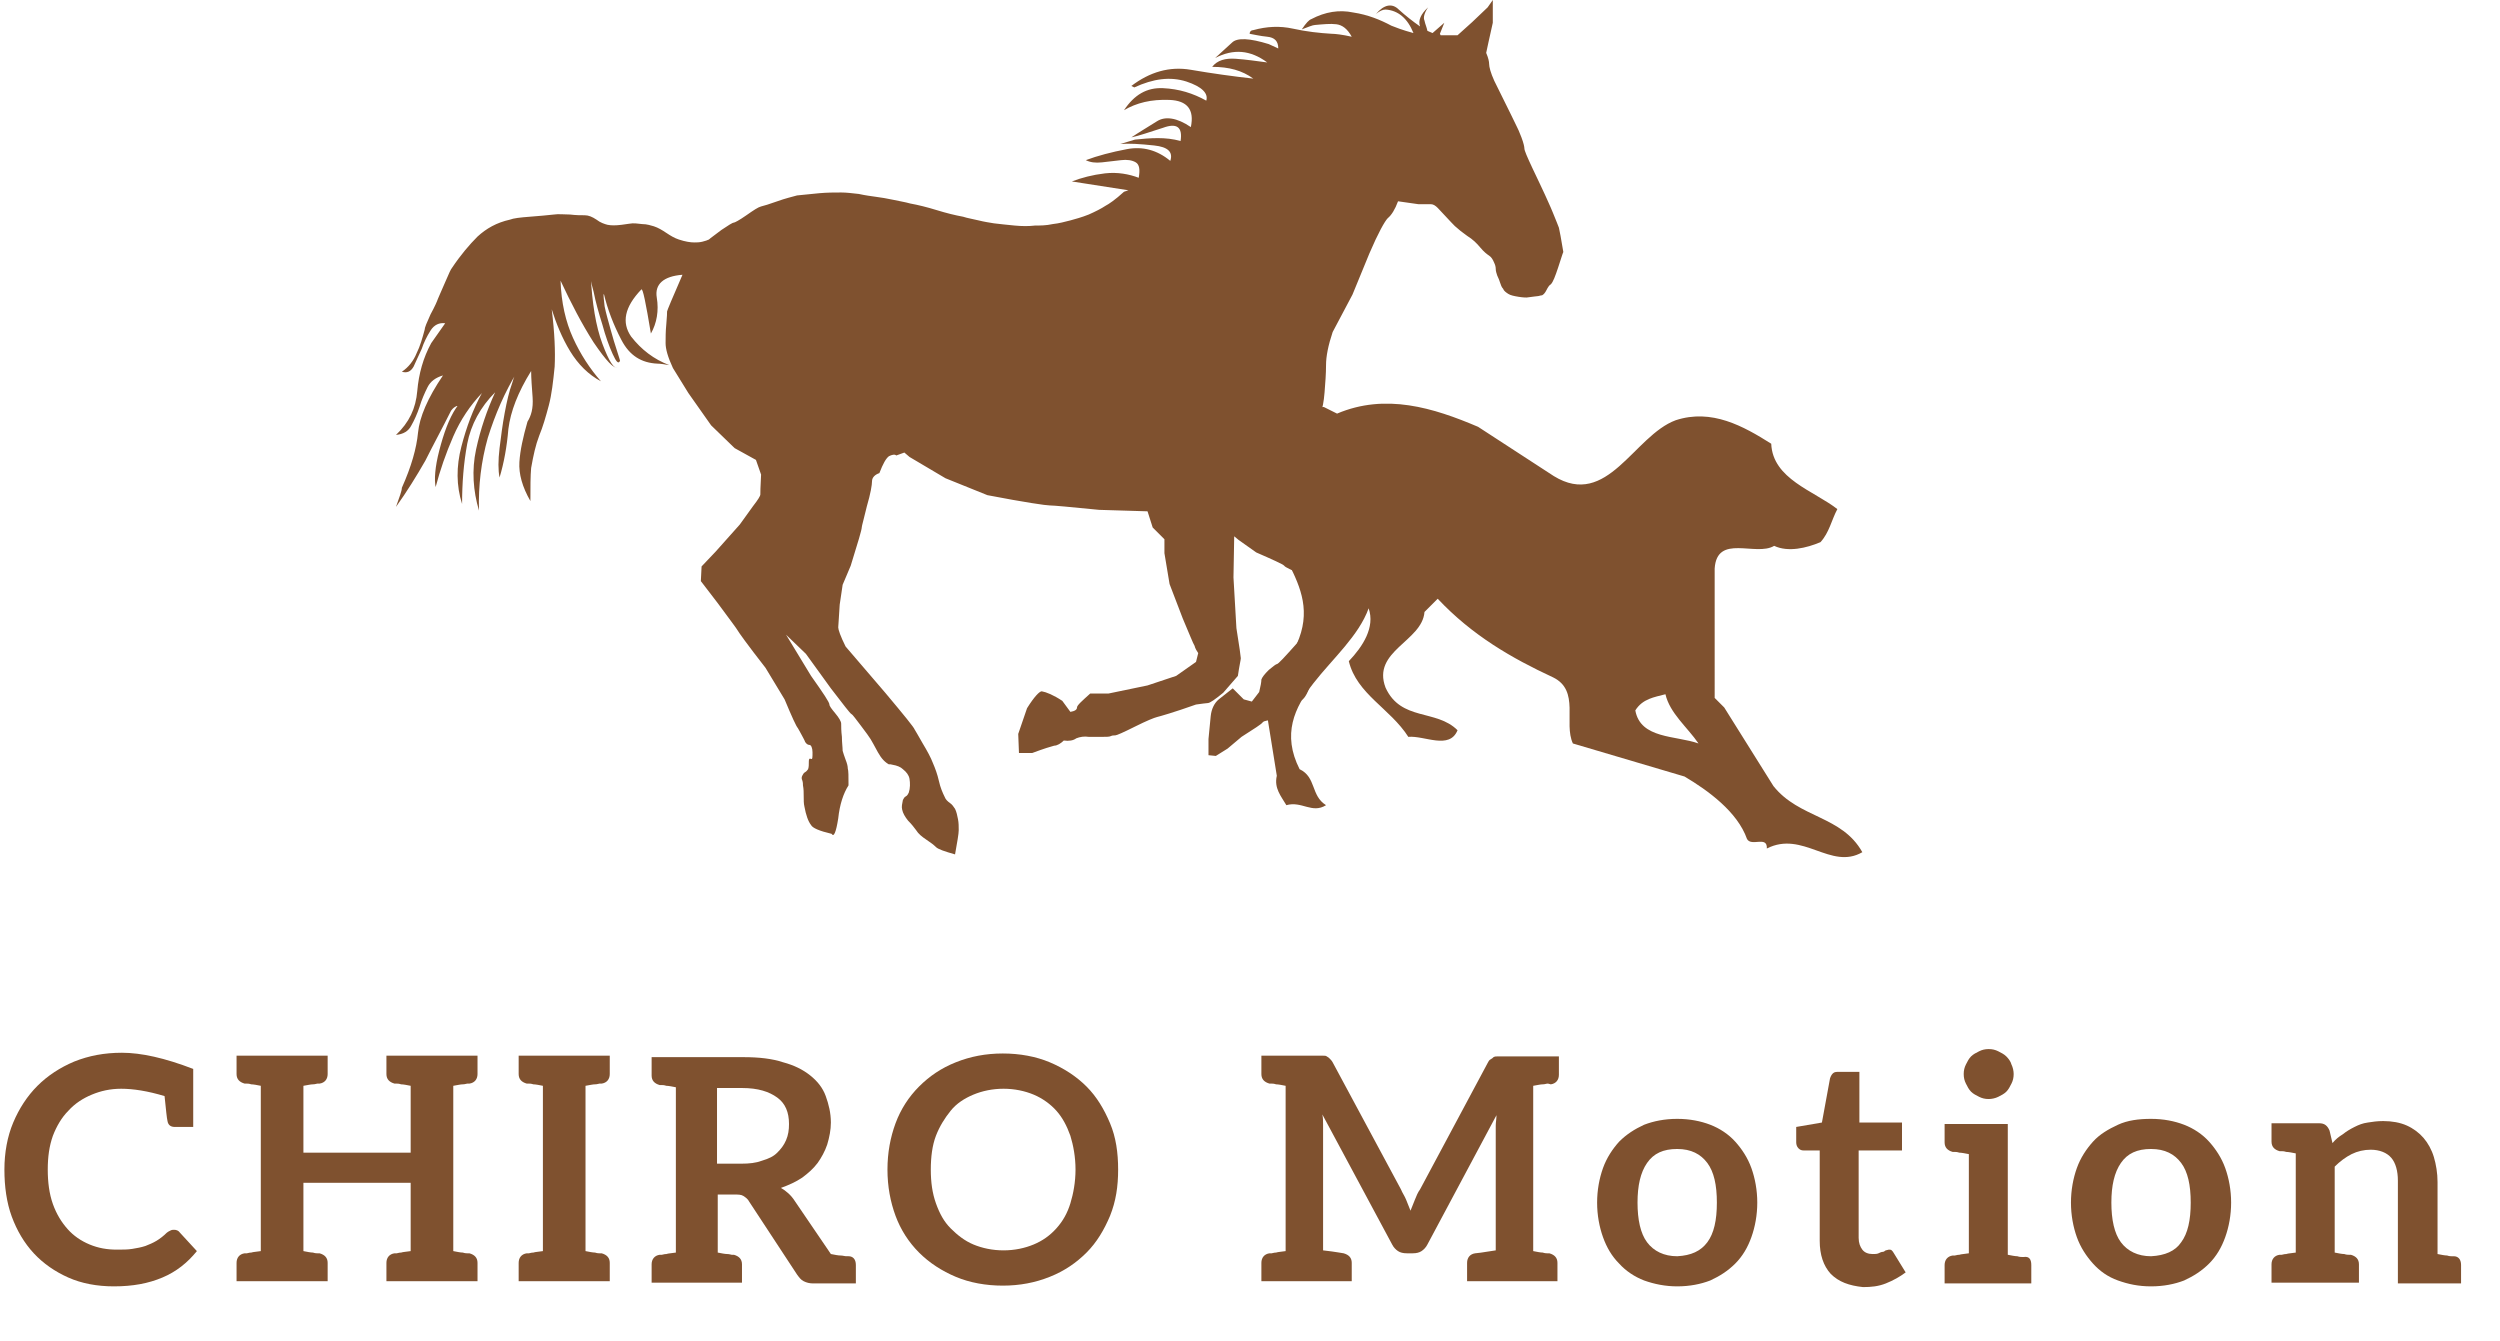 <?xml version="1.0" encoding="utf-8"?>
<!-- Generator: Adobe Illustrator 24.0.0, SVG Export Plug-In . SVG Version: 6.00 Build 0)  -->
<svg version="1.1" id="Ebene_1" xmlns="http://www.w3.org/2000/svg" xmlns:xlink="http://www.w3.org/1999/xlink" x="0px" y="0px"
	 viewBox="0 0 340.3 182.5" style="enable-background:new 0 0 340.3 182.5;" xml:space="preserve">
<style type="text/css">
	.st0{fill:#7F512F;}
	.st1{enable-background:new    ;}
</style>
<g id="Ebene_2_1_">
</g>
<g>
	<path class="st0" d="M150.4,23.6c1.7-0.2,3.3,0.1,4.6,0.6c0.2-1.1,0.1-1.8-0.4-2.1c-0.5-0.3-1.2-0.4-2-0.3s-1.7,0.2-2.6,0.3
		c-0.9,0.1-1.6,0-2.2-0.3c1.6-0.6,3.5-1.1,5.6-1.5s4.1,0.1,5.9,1.6c0.4-1.2-0.3-1.9-2.2-2.1s-3.4-0.3-4.6-0.2l2-0.6
		c1-0.1,2-0.2,3.1-0.2c1,0,2.1,0.1,3.1,0.4c0.3-1.9-0.5-2.5-2.4-1.8c-1.9,0.6-3.3,1.1-4.3,1.3c1.2-0.8,2.4-1.5,3.5-2.2
		c1.1-0.7,2.7-0.5,4.6,0.8c0.5-2.4-0.5-3.6-2.9-3.7c-2.5-0.1-4.5,0.4-6.2,1.4c1.4-2.1,3.1-3.1,5.3-3c2.2,0.1,4.1,0.7,5.9,1.7
		c0.3-1-0.6-1.9-2.7-2.6c-2.2-0.7-4.5-0.4-7.1,0.8l-0.4-0.2c2.5-1.9,5.2-2.7,8.1-2.2c2.9,0.5,5.8,0.9,8.5,1.2
		c-1.5-1.1-3.3-1.6-5.6-1.6c0.7-0.9,1.8-1.2,3.2-1.1s2.8,0.3,4.3,0.5c-2.3-1.7-4.6-1.9-7.1-0.6c0.8-0.7,1.5-1.4,2.3-2.1
		c0.7-0.7,2.4-0.6,5,0.2l1.3,0.6c0-1-0.5-1.5-1.5-1.6s-1.8-0.3-2.4-0.4c0-0.3,0.2-0.5,0.5-0.5c1.8-0.5,3.6-0.6,5.4-0.2
		c1.8,0.4,3.6,0.6,5.3,0.7c0.4,0,1.4,0.1,2.7,0.4c-0.6-1.1-1.3-1.6-2.1-1.7c-0.8-0.1-1.8,0-2.9,0.1c-0.3,0-1,0.3-1.8,0.6
		c0.6-0.9,1-1.3,1.3-1.4c1.9-1,3.8-1.3,5.7-0.9c2,0.3,3.7,1,5.2,1.8c0.5,0.2,1.5,0.6,3,1c-0.8-2-2.1-3.1-3.8-3.2
		c-0.4,0-0.8,0.2-1.3,0.6c1.1-1.3,2.2-1.5,3.1-0.6c1,0.9,1.9,1.6,2.9,2.3c-0.3-0.8,0.1-1.7,1.1-2.6c-0.5,0.7-0.7,1.4-0.5,1.8
		c0.1,0.5,0.3,0.9,0.4,1.4l0.7,0.3l1.6-1.4L196,4.6l0.1,0.2h2.3l2-1.8l2.1-2l0.7-1v3.1l-0.6,2.7l-0.3,1.4c0.3,0.7,0.4,1.2,0.4,1.5
		c0,0.4,0.2,1.2,0.7,2.3c2,4,3,6.1,3.1,6.3c0.1,0.2,0.3,0.6,0.6,1.4s0.4,1.3,0.4,1.5c0,0.3,0.4,1.2,1.1,2.7c0.7,1.5,1.3,2.7,1.7,3.6
		c0.3,0.7,0.7,1.5,1.1,2.5c0.4,1,0.7,1.7,0.8,2c0.1,0.4,0.3,1.5,0.6,3.3c-0.1,0.2-0.3,0.9-0.7,2.1c-0.4,1.2-0.7,2-1,2.3
		c-0.2,0.1-0.4,0.4-0.6,0.8c-0.2,0.4-0.4,0.6-0.6,0.7c-0.2,0-0.4,0.1-0.5,0.1c-0.2,0-0.7,0.1-1.6,0.2c-0.1,0-0.5,0-1.1-0.1
		s-1.1-0.2-1.4-0.4c-0.3-0.2-0.6-0.4-0.7-0.7c-0.2-0.2-0.3-0.5-0.4-0.8c-0.1-0.3-0.2-0.6-0.4-1c-0.1-0.3-0.2-0.6-0.2-0.9
		c0-0.3-0.1-0.6-0.2-0.8c-0.2-0.5-0.4-0.8-0.7-1s-0.7-0.5-1.2-1.1s-1-1.1-1.8-1.6c-0.7-0.5-1.2-0.9-1.4-1.1c-0.2-0.1-1-1-2.6-2.7
		c-0.3-0.3-0.6-0.5-0.9-0.5c-0.2,0-0.5,0-0.6,0c-0.2,0-0.6,0-1.1,0c-0.6-0.1-1.5-0.2-2.8-0.4c-0.4,1.1-0.9,1.9-1.4,2.3
		c-0.4,0.4-1.3,2-2.5,4.8l-2.3,5.6l-2.7,5.1c-0.6,1.8-0.9,3.3-0.9,4.5s-0.1,2.4-0.2,3.7c-0.1,1.3-0.3,2.2-0.5,2.8s-0.6,1.5-1.1,2.6
		s-0.8,1.8-0.9,2c-0.1,0.2-0.9,1.2-2.4,3l-0.9,0.6l1.8,3.4l2.9,4.2c2.2,2,3.3,3.2,3.4,3.5c0,0.3,0.7,1.1,1.9,2.4
		c0.4,1.2,0.6,2,0.5,2.2s0,0.7,0.1,1.4c0.1,0.7,0,1.3-0.2,1.7c-0.3,0.6-0.8,1.2-1.5,1.8c-0.2,0.2-1,1.3-2.4,3.2
		c-1.3,1.9-2,3-2.1,3.3s-0.3,1.1-0.7,2.2s-0.9,1.7-1.3,1.7c-0.4,0-1,0.6-1.7,1.8l-1.3,0.7c-1.1,0.1-1.8,0.2-2,0.4
		c-0.2,0.3-1.2,0.9-2.9,2l-1.9,1.6l-1.6,1l-1-0.1v-2.2c0.1-1.1,0.2-2.1,0.3-3.1s0.5-1.8,1.1-2.3l1.9-1.5l0.8,0.8l0.7,0.7l1.1,0.3
		l1-1.3c0.2-0.8,0.3-1.4,0.3-1.7c0.1-0.3,0.4-0.7,1-1.3c0.6-0.5,1-0.8,1.1-0.8c0.2,0,1.1-1,2.8-2.9l1.8-2.6c1-1.8,1.4-2.9,1.3-3.1
		c-0.1,0-0.3-0.7-0.7-1.9l-1.3-1.6c-1.8-0.6-2.8-1.1-2.9-1.3c-0.2-0.2-1.5-0.8-3.8-1.8l-2.4-1.7L168,73l-0.1,5.6l0.4,6.9
		c0.4,2.5,0.6,3.9,0.6,4.1s-0.2,1-0.4,2.4l-2,2.3c-1.1,0.9-1.8,1.4-2.1,1.4c-0.2,0-0.8,0.1-1.6,0.2c-3.1,1.1-4.9,1.6-5.3,1.7
		c-0.4,0.1-1.4,0.5-3,1.3s-2.5,1.2-2.7,1.2s-0.4,0-0.6,0.1c-0.2,0.1-0.6,0.1-1.1,0.1h-1.9c-0.6-0.1-1.2,0-1.7,0.2
		c-0.4,0.3-1,0.4-1.7,0.3c-0.4,0.4-0.9,0.7-1.3,0.7c-0.4,0.1-1.4,0.4-3,1h-1.8l-0.1-2.6l1.2-3.5c1-1.6,1.7-2.3,2-2.3
		c0.6,0.1,1.6,0.5,2.8,1.3l1.1,1.5c0.6-0.1,0.9-0.3,0.9-0.6c0-0.3,0.7-0.9,1.8-1.9h2.5l5.3-1.1l3.9-1.3l2.7-1.9l0.3-1.2
		c-0.2-0.3-0.4-0.6-0.5-1c-0.2-0.3-0.7-1.6-1.6-3.7l-1.8-4.7l-0.7-4.2v-1.9l-1.6-1.6l-0.7-2.2l-6.6-0.2c-4-0.4-6.2-0.6-6.7-0.6
		s-3.3-0.4-8.5-1.4l-5.7-2.3l-4.9-2.9l-0.7-0.6L122,62c-0.2-0.2-0.6-0.1-1,0.1c-0.4,0.3-0.8,1-1.3,2.3c-0.6,0.2-1,0.6-1,1.1
		s-0.2,1.7-0.7,3.4c-0.4,1.7-0.7,2.7-0.7,2.9c0,0.3-0.5,2-1.5,5.2l-1.1,2.6l-0.4,2.7c-0.1,1.8-0.2,2.9-0.2,3.1c0,0.3,0.3,1.2,1,2.6
		l5.4,6.3c2.6,3.1,3.9,4.7,4,5c0.1,0.2,0.5,0.8,1.1,1.9c0.6,1,1.1,1.9,1.4,2.7c0.3,0.7,0.6,1.5,0.8,2.4s0.5,1.6,0.8,2.2
		c0.1,0.3,0.4,0.6,0.7,0.8c0.3,0.2,0.5,0.5,0.7,0.8c0.2,0.4,0.3,0.9,0.4,1.4c0.1,0.5,0.1,1,0.1,1.5s-0.2,1.6-0.5,3.3
		c-1.4-0.4-2.3-0.7-2.6-1c-0.3-0.3-0.7-0.6-1.3-1c-0.6-0.4-1.1-0.8-1.4-1.3c-0.3-0.4-0.6-0.8-1.1-1.3c-0.4-0.5-0.7-1-0.8-1.5
		c-0.1-0.4,0-0.8,0.1-1.3c0.1-0.2,0.2-0.4,0.4-0.5c0.2-0.1,0.3-0.3,0.4-0.5c0.2-0.6,0.2-1.3,0.1-1.9c-0.1-0.5-0.4-0.9-0.9-1.3
		c-0.3-0.3-0.8-0.5-1.4-0.6c-0.4-0.1-0.6-0.1-0.4,0c-0.6-0.3-1.1-0.8-1.6-1.7c-0.5-0.9-0.8-1.5-1-1.8s-0.6-0.9-1.3-1.8
		c-0.7-0.9-1.1-1.5-1.3-1.6c-0.2-0.1-1.1-1.3-2.8-3.5l-3.4-4.7l-2.7-2.6l3.4,5.6c1.7,2.4,2.5,3.6,2.5,3.9c0,0.2,0.3,0.6,0.8,1.2
		s0.8,1.1,0.8,1.4c0,0.4,0,1,0.1,1.8c0,0.8,0.1,1.4,0.1,1.9c0.1,0.3,0.2,0.7,0.4,1.2c0.2,0.5,0.3,0.9,0.3,1.2
		c0.1,0.3,0.1,1.1,0.1,2.3c-0.7,1.1-1.2,2.6-1.4,4.5c-0.3,1.9-0.6,2.6-0.9,2.1c-1.7-0.4-2.6-0.8-2.8-1.2c-0.4-0.5-0.7-1.4-0.9-2.5
		c-0.1-0.4-0.1-0.9-0.1-1.4s0-1-0.1-1.5c0-0.2,0-0.4-0.1-0.7c-0.1-0.2-0.1-0.4,0-0.6s0.2-0.4,0.4-0.5c0.2-0.1,0.3-0.3,0.4-0.4
		c0.1-0.3,0.1-0.6,0.1-1.1c0-0.3,0.1-0.4,0.3-0.3c0.2,0.1,0.2-0.2,0.2-0.9c0-0.6-0.2-1-0.4-1c-0.2,0-0.4-0.1-0.6-0.4
		c-0.1-0.3-0.3-0.6-0.5-1s-0.4-0.7-0.5-0.9c-0.2-0.2-0.8-1.5-1.8-3.9l-2.6-4.3c-2.5-3.2-3.7-4.9-3.8-5.1c-0.1-0.2-1-1.4-2.7-3.7
		l-2.3-3l0.1-2l1.9-2l3.3-3.7l1.8-2.5c0.7-0.9,1-1.4,1-1.6s0-1,0.1-2.7l-0.7-2L100,61l-3.2-3.1l-3.1-4.4l-2.1-3.4
		c-0.7-1.5-1-2.6-1-3.4c0-0.7,0-1.6,0.1-2.6s0.1-1.6,0.1-1.7c0-0.1,0.7-1.8,2.1-5c-2.6,0.2-3.8,1.3-3.5,3.1s0,3.5-0.8,4.9
		c-0.7-4.2-1.1-6.2-1.3-6c-2.3,2.4-2.7,4.5-1.4,6.4c1.4,1.8,3.1,3.1,5.2,3.9c-0.6-0.1-1.2-0.2-1.6-0.2c-2.2-0.1-3.8-1.1-4.9-3.2
		c-1.1-2.1-1.9-4.2-2.4-6.3c-0.1,0.2,0,0.7,0.1,1.7c0.2,1,0.5,2,0.8,3.1s0.6,2.1,0.9,3s0.4,1.3,0.4,1.3c-0.2,0.5-0.5,0.2-1-0.9
		c-0.5-1.1-1-2.5-1.4-4c-0.5-1.6-0.9-3-1.2-4.5c-0.4-1.4-0.5-2.2-0.4-2.3c0.2,3.9,0.7,7,1.6,9.4c0.9,2.4,1.6,3.5,2.1,3.2
		c-0.5,0.3-1.6-0.9-3.3-3.4c-1.6-2.5-3.1-5.4-4.5-8.4c0.1,3,0.7,5.6,1.7,7.8s2.3,4.2,3.8,5.9c-1.7-0.9-3.1-2.3-4.2-4.1
		s-1.9-3.8-2.5-5.7c0.4,3.2,0.5,5.8,0.4,7.8c-0.2,2-0.4,3.8-0.8,5.3s-0.8,2.9-1.3,4.1c-0.5,1.3-0.8,2.7-1.1,4.4
		c-0.1,1.1-0.1,2.6-0.1,4.5c-1.1-1.9-1.6-3.7-1.5-5.3c0.1-1.6,0.5-3.4,1.1-5.5c0.5-0.8,0.8-1.8,0.7-3.3c-0.1-1.4-0.2-2.6-0.2-3.6
		c-1.8,2.9-2.8,5.5-3.1,7.9C69,60.8,68.6,63,68,65c-0.2-1-0.2-2.3,0-4c0.2-1.6,0.4-3.2,0.7-4.8c0.3-1.6,0.6-2.9,1-4
		c0.3-1.1,0.6-1.6,0.7-1.6c-1.7,2.8-3,5.8-4,9c-0.9,3.2-1.3,6.5-1.2,9.9c-0.8-2.7-1-5.5-0.4-8.3s1.5-5.4,2.6-7.8c-2,2-3.3,4.4-3.8,7
		c-0.5,2.7-0.7,5.4-0.7,8.2c-0.8-2.5-0.8-5.1-0.1-7.8s1.6-5.1,2.8-7.3c-1.6,1.7-2.9,3.6-3.9,5.9c-1,2.3-1.8,4.6-2.4,6.9
		c-0.2-1-0.1-2.7,0.5-5s1.3-4.3,2.3-5.8c0.2-0.2,0.2-0.3,0-0.2s-0.4,0.2-0.7,0.6c-1.2,2.4-2.4,4.6-3.5,6.8c-1.2,2.1-2.5,4.2-4,6.3
		c0.5-1.4,0.8-2.2,0.8-2.6c1.3-2.9,2-5.4,2.2-7.5s1.3-4.7,3.4-7.8c-1,0.3-1.7,0.8-2.1,1.6c-0.4,0.8-0.8,1.7-1.1,2.7
		c-0.3,0.9-0.7,1.8-1.1,2.5c-0.4,0.8-1.1,1.2-2.1,1.3c1.8-1.7,2.7-3.6,2.9-6c0.2-2.3,0.8-4.5,1.9-6.5l1.9-2.7c-0.8-0.1-1.5,0.2-2,1
		s-0.9,1.6-1.2,2.5c-0.4,0.9-0.8,1.7-1.1,2.4c-0.4,0.7-0.9,0.9-1.6,0.7c0.9-0.6,1.6-1.5,2-2.5c0.5-1,0.8-2.1,1.1-3.2
		c0-0.3,0.3-1,0.8-2.1c0.6-1.1,0.9-1.8,1-2.1s0.5-1.1,1-2.3s0.8-1.8,0.9-1.9c1.2-1.8,2.4-3.2,3.5-4.3c1.2-1.1,2.6-1.9,4.4-2.3
		c0.5-0.2,1.4-0.3,2.7-0.4c1.3-0.1,2.4-0.2,3.3-0.3c0.6-0.1,1.4,0,2.2,0c0.8,0.1,1.5,0.1,2,0.1s1,0.2,1.6,0.6
		c0.5,0.4,1.1,0.6,1.5,0.7c0.5,0.1,1.1,0.1,1.9,0s1.3-0.2,1.5-0.2s0.6,0,1.3,0.1c0.7,0,1.2,0.2,1.6,0.3c0.6,0.2,1.1,0.5,1.7,0.9
		s1.1,0.7,1.7,0.9c0.9,0.3,1.6,0.4,2.1,0.4c0.3,0,0.7,0,1.1-0.1s0.7-0.2,0.9-0.3c0.2-0.2,0.8-0.6,1.7-1.3c0.9-0.6,1.5-1,1.7-1
		c0.1,0,0.7-0.3,1.7-1s1.6-1.1,2-1.2s1.1-0.3,2.2-0.7c1.1-0.4,2-0.6,2.7-0.8c0.9-0.1,1.9-0.2,3-0.3c1.1-0.1,2.1-0.1,3-0.1
		c0.7,0,1.5,0.1,2.4,0.2c0.9,0.2,1.7,0.3,2.4,0.4c0.7,0.1,1.4,0.2,2.3,0.4c0.9,0.2,1.6,0.3,2.3,0.5c1.1,0.2,2.3,0.5,3.6,0.9
		c1.3,0.4,2.5,0.7,3.6,0.9c0.6,0.2,1.3,0.3,2.1,0.5s1.5,0.3,2.1,0.4c0.8,0.1,1.8,0.2,2.8,0.3c1,0.1,2,0.1,2.8,0c0.7,0,1.5,0,2.4-0.2
		c0.9-0.1,1.6-0.3,2.4-0.5c0.7-0.2,1.5-0.4,2.5-0.8c0.9-0.4,1.7-0.8,2.3-1.2c0.4-0.2,1.3-0.8,2.5-1.9l0.6-0.2l-7.7-1.2
		C147.2,24.2,148.7,23.8,150.4,23.6"/>
	<path class="st0" d="M172,59.5l5.3-1.3C176,59.6,173.5,60.6,172,59.5 M222.6,96.7c1-1.6,2.6-1.8,4.1-2.2c0.6,2.6,3,4.5,4.5,6.7
		C228.1,100.1,223.3,100.6,222.6,96.7 M172.9,65.8c-2.1,8.7,7.6,13.1,3.6,21.9c-0.6,2.6-3,4.5-4.5,6.7l1.8,11.2
		c-0.4,1.7,0.6,2.8,1.3,4c2.1-0.6,3.5,1.2,5.4,0c-2.1-1.3-1.3-3.8-3.6-4.9c-4.8-9.5,6.7-14.4,9.4-21.9c0.9,2.6-0.8,5.2-2.7,7.2
		c1.1,4.5,5.6,6.4,8.1,10.3c2.2-0.2,5.6,1.8,6.7-0.9c-2.9-2.9-7.7-1.2-9.8-5.8c-1.9-5,5-6.3,5.3-10.3l1.8-1.8
		c4.7,5,10.1,8.1,15.7,10.7c3.7,1.8,1.4,6.2,2.7,9l15.2,4.5c3.2,1.9,7.2,4.8,8.5,8.5c0.6,1.1,2.8-0.5,2.7,1.3c4.9-2.5,8.7,3,13,0.5
		c-2.8-5-8.6-4.6-12.1-9l-6.7-10.7l-1.3-1.3V77.4c0.3-4.8,5.6-1.6,8.1-3.1c1.9,0.9,4.4,0.3,6.3-0.5c1.2-1.3,1.5-3,2.3-4.5
		c-3.2-2.5-8.8-4.1-9-8.9c-3.8-2.4-8.1-4.8-13-3.2c-5.7,2.1-9.3,12.1-16.6,7.6l-10.3-6.7c-6.1-2.6-12.6-4.6-19.2-1.8l-1.8-0.9
		c-6.3,0.3-12.8,0.7-17,5C165.1,64.2,169.6,64,172.9,65.8"/>
</g>
<g class="st1">
	<path class="st0" d="M22.8,152.6c-0.1-0.4-0.2-1.5-0.4-3.4c-2.3-0.7-4.3-1-5.9-1c-1.5,0-2.8,0.3-4,0.8c-1.2,0.5-2.3,1.2-3.2,2.2
		c-0.9,0.9-1.6,2.1-2.1,3.4c-0.5,1.4-0.7,2.9-0.7,4.6c0,1.7,0.2,3.3,0.7,4.7c0.5,1.4,1.2,2.5,2,3.4c0.8,0.9,1.8,1.6,3,2.1
		s2.4,0.7,3.7,0.7c0.8,0,1.5,0,2.1-0.1c0.6-0.1,1.2-0.2,1.8-0.4c0.5-0.2,1-0.4,1.5-0.7c0.5-0.3,1-0.7,1.4-1.1
		c0.1-0.1,0.3-0.2,0.5-0.3c0.2-0.1,0.3-0.1,0.5-0.1c0.3,0,0.6,0.1,0.8,0.4l2.3,2.5c-1.3,1.6-2.8,2.8-4.7,3.6s-4,1.2-6.6,1.2
		c-2.3,0-4.4-0.4-6.2-1.2c-1.8-0.8-3.4-1.9-4.7-3.3c-1.3-1.4-2.3-3.1-3-5c-0.7-1.9-1-4.1-1-6.4c0-2.3,0.4-4.5,1.2-6.4
		c0.8-1.9,1.9-3.6,3.3-5s3.1-2.5,5-3.3c2-0.8,4.1-1.2,6.5-1.2c2.6,0,5.8,0.7,9.7,2.2v7.9h-2.5C23.3,153.4,22.9,153.2,22.8,152.6z"/>
	<path class="st0" d="M63.6,147.5c-0.1,0-0.3,0.1-0.6,0.1s-0.7,0.1-1.3,0.2v22.5c0.5,0.1,1,0.2,1.3,0.2c0.3,0.1,0.5,0.1,0.6,0.1
		s0.2,0,0.3,0c0.7,0.2,1.1,0.6,1.1,1.3v2.5h-3.3h-5.8h-3.3v-2.5c0-0.7,0.4-1.2,1.1-1.3c0.1,0,0.2,0,0.3,0c0.1,0,0.3-0.1,0.6-0.1
		c0.3-0.1,0.7-0.1,1.3-0.2v-9.3H41.3v9.3c0.5,0.1,1,0.2,1.3,0.2c0.3,0.1,0.5,0.1,0.6,0.1c0.1,0,0.2,0,0.3,0c0.7,0.2,1.1,0.6,1.1,1.3
		v2.5h-3.3h-5.8h-3.3v-2.5c0-0.7,0.4-1.2,1.1-1.3c0.1,0,0.2,0,0.3,0s0.3-0.1,0.6-0.1c0.3-0.1,0.7-0.1,1.3-0.2v-22.5
		c-0.5-0.1-1-0.2-1.3-0.2c-0.3-0.1-0.5-0.1-0.6-0.1c-0.1,0-0.2,0-0.3,0c-0.7-0.2-1.1-0.6-1.1-1.3v-2.5h3.3h5.8h3.3v2.5
		c0,0.7-0.4,1.2-1.1,1.3c-0.1,0-0.2,0-0.3,0s-0.3,0.1-0.6,0.1s-0.7,0.1-1.3,0.2v9.1h14.6v-9.1c-0.5-0.1-1-0.2-1.3-0.2
		c-0.3-0.1-0.5-0.1-0.6-0.1c-0.1,0-0.2,0-0.3,0c-0.7-0.2-1.1-0.6-1.1-1.3v-2.5h3.3h5.8h3.3v2.5c0,0.7-0.4,1.2-1.1,1.3
		C63.8,147.5,63.7,147.5,63.6,147.5z"/>
	<path class="st0" d="M81.6,147.5c-0.1,0-0.3,0.1-0.6,0.1s-0.7,0.1-1.3,0.2v22.5c0.5,0.1,1,0.2,1.3,0.2c0.3,0.1,0.5,0.1,0.6,0.1
		c0.1,0,0.2,0,0.3,0c0.7,0.2,1.1,0.6,1.1,1.3v2.5h-3.3h-5.8h-3.3v-2.5c0-0.7,0.4-1.2,1.1-1.3c0.1,0,0.2,0,0.3,0s0.3-0.1,0.6-0.1
		c0.3-0.1,0.7-0.1,1.3-0.2v-22.5c-0.5-0.1-1-0.2-1.3-0.2c-0.3-0.1-0.5-0.1-0.6-0.1c-0.1,0-0.2,0-0.3,0c-0.7-0.2-1.1-0.6-1.1-1.3
		v-2.5h3.3h5.8h3.3v2.5c0,0.7-0.4,1.2-1.1,1.3C81.8,147.5,81.7,147.5,81.6,147.5z"/>
	<path class="st0" d="M116.5,172.2v2.5h-0.6h-2.7h-2.5c-0.5,0-0.9-0.1-1.3-0.3c-0.4-0.2-0.6-0.5-0.9-0.9l-6.5-9.9
		c-0.2-0.4-0.5-0.6-0.8-0.8c-0.3-0.2-0.7-0.2-1.3-0.2h-2.2v7.9c0.5,0.1,1,0.2,1.3,0.2s0.5,0.1,0.6,0.1s0.2,0,0.3,0
		c0.7,0.2,1.1,0.6,1.1,1.3v2.5h-3.2h-5.8h-3.3v-2.5c0-0.7,0.4-1.2,1.1-1.3c0.1,0,0.2,0,0.3,0s0.3-0.1,0.6-0.1
		c0.3-0.1,0.7-0.1,1.3-0.2v-22.5c-0.5-0.1-1-0.2-1.3-0.2c-0.3-0.1-0.5-0.1-0.6-0.1c-0.1,0-0.2,0-0.3,0c-0.7-0.2-1.1-0.6-1.1-1.3
		v-2.5h3.3h9.2c2.1,0,3.9,0.2,5.4,0.7c1.5,0.4,2.7,1,3.7,1.8c1,0.8,1.7,1.7,2.1,2.8s0.7,2.3,0.7,3.6c0,1-0.2,2-0.5,3
		c-0.3,0.9-0.8,1.8-1.3,2.5c-0.6,0.8-1.3,1.4-2.1,2c-0.9,0.6-1.8,1-2.9,1.4c0.7,0.4,1.4,1,1.9,1.8l4.9,7.2c0.5,0.1,1,0.2,1.3,0.2
		s0.6,0.1,0.8,0.1s0.3,0,0.3,0C116.1,171,116.5,171.4,116.5,172.2z M105.8,156.9c0.5-0.5,0.9-1,1.2-1.7s0.4-1.4,0.4-2.2
		c0-1.6-0.5-2.8-1.6-3.6s-2.6-1.3-4.8-1.3h-3.4v10.3h3.3c1.1,0,2-0.1,2.8-0.4C104.7,157.7,105.3,157.4,105.8,156.9z"/>
	<path class="st0" d="M151.1,165.5c-0.8,1.9-1.8,3.6-3.2,5s-3,2.5-5,3.3s-4.1,1.2-6.4,1.2s-4.5-0.4-6.4-1.2s-3.6-1.9-5-3.3
		s-2.5-3.1-3.2-5s-1.1-4-1.1-6.3s0.4-4.4,1.1-6.3s1.8-3.6,3.2-5s3-2.5,5-3.3s4.1-1.2,6.4-1.2s4.5,0.4,6.4,1.2s3.6,1.9,5,3.3
		s2.4,3.1,3.2,5s1.1,4,1.1,6.3S151.9,163.5,151.1,165.5z M145.7,154.6c-0.5-1.4-1.1-2.5-1.9-3.4s-1.9-1.7-3.1-2.2s-2.6-0.8-4.1-0.8
		s-2.9,0.3-4.1,0.8s-2.3,1.2-3.1,2.2s-1.5,2.1-2,3.4s-0.7,2.9-0.7,4.6s0.2,3.2,0.7,4.6s1.1,2.5,2,3.4s1.9,1.7,3.1,2.2
		s2.6,0.8,4.1,0.8s2.9-0.3,4.1-0.8s2.2-1.2,3.1-2.2s1.5-2.1,1.9-3.4s0.7-2.9,0.7-4.6S146.1,155.9,145.7,154.6z"/>
	<path class="st0" d="M210.6,147.5c-0.1,0-0.3,0.1-0.6,0.1s-0.7,0.1-1.3,0.2v22.5c0.5,0.1,1,0.2,1.3,0.2c0.3,0.1,0.5,0.1,0.6,0.1
		c0.1,0,0.2,0,0.3,0c0.7,0.2,1.1,0.6,1.1,1.3v2.5h-3.3h-5.1h-3.9v-2.5c0-0.7,0.4-1.2,1.1-1.3c0.1,0,1-0.1,2.8-0.4v-15.8
		c0-0.4,0-0.8,0-1.2c0-0.4,0.1-0.9,0.1-1.4l-9.4,17.6c-0.2,0.4-0.5,0.7-0.8,0.9c-0.3,0.2-0.7,0.3-1.2,0.3h-0.8
		c-0.5,0-0.9-0.1-1.2-0.3c-0.3-0.2-0.6-0.5-0.8-0.9l-9.5-17.7c0.1,0.5,0.1,0.9,0.1,1.4c0,0.5,0,0.9,0,1.3v15.8
		c1.8,0.2,2.7,0.4,2.8,0.4c0.7,0.2,1.1,0.6,1.1,1.3v2.5h-3.9H175h-3.3v-2.5c0-0.7,0.4-1.2,1.1-1.3c0.1,0,0.2,0,0.3,0
		s0.3-0.1,0.6-0.1c0.3-0.1,0.7-0.1,1.3-0.2v-22.5c-0.5-0.1-1-0.2-1.3-0.2c-0.3-0.1-0.5-0.1-0.6-0.1c-0.1,0-0.2,0-0.3,0
		c-0.7-0.2-1.1-0.6-1.1-1.3v-2.5h3.3h4.4c0.3,0,0.5,0,0.7,0c0.2,0,0.4,0,0.5,0.1c0.2,0.1,0.3,0.2,0.4,0.3s0.3,0.3,0.4,0.5l9.3,17.3
		c0.2,0.5,0.5,0.9,0.7,1.4c0.2,0.5,0.4,1,0.6,1.5c0.2-0.5,0.4-1,0.6-1.5c0.2-0.5,0.4-1,0.7-1.4l9.2-17.2c0.1-0.2,0.2-0.4,0.4-0.5
		s0.3-0.2,0.4-0.3c0.2-0.1,0.3-0.1,0.5-0.1c0.2,0,0.4,0,0.7,0h4.4h3.3v2.5c0,0.7-0.4,1.2-1.1,1.3
		C210.8,147.5,210.7,147.5,210.6,147.5z"/>
	<path class="st0" d="M232.8,153.1c1.3,0.5,2.5,1.3,3.4,2.3s1.7,2.2,2.2,3.6s0.8,3,0.8,4.7c0,1.7-0.3,3.3-0.8,4.7s-1.2,2.6-2.2,3.6
		s-2.1,1.7-3.4,2.3c-1.3,0.5-2.8,0.8-4.5,0.8c-1.6,0-3.1-0.3-4.5-0.8c-1.3-0.5-2.5-1.3-3.4-2.3c-1-1-1.7-2.2-2.2-3.6
		c-0.5-1.4-0.8-3-0.8-4.7c0-1.7,0.3-3.3,0.8-4.7c0.5-1.4,1.3-2.6,2.2-3.6c1-1,2.1-1.7,3.4-2.3c1.3-0.5,2.8-0.8,4.5-0.8
		C230,152.3,231.5,152.6,232.8,153.1z M232.4,169.1c0.9-1.2,1.3-3,1.3-5.4s-0.4-4.2-1.3-5.4s-2.2-1.9-4.1-1.9
		c-1.9,0-3.2,0.6-4.1,1.9c-0.9,1.3-1.3,3.1-1.3,5.4s0.4,4.2,1.3,5.4c0.9,1.2,2.3,1.9,4.1,1.9C230.2,170.9,231.5,170.3,232.4,169.1z"
		/>
	<path class="st0" d="M249.2,173.4c-1-1.1-1.5-2.6-1.5-4.5v-12.3h-2.2c-0.3,0-0.5-0.1-0.7-0.3c-0.2-0.2-0.3-0.5-0.3-0.8v-2.1
		l3.5-0.6l1.1-6c0.1-0.3,0.2-0.5,0.4-0.7c0.2-0.2,0.5-0.2,0.8-0.2h2.8v6.9h5.8v3.8H253v11.9c0,0.7,0.2,1.2,0.5,1.6s0.8,0.6,1.4,0.6
		c0.3,0,0.6,0,0.8-0.1s0.4-0.2,0.6-0.2s0.3-0.2,0.4-0.2s0.3-0.1,0.4-0.1c0.2,0,0.3,0,0.4,0.1s0.2,0.2,0.3,0.4l1.6,2.6
		c-0.8,0.6-1.7,1.1-2.7,1.5s-2,0.5-3.1,0.5C251.7,175,250.3,174.5,249.2,173.4z"/>
	<path class="st0" d="M276.5,172.2v2.5h-3.3H268h-3.3v-2.5c0-0.7,0.4-1.2,1.1-1.3c0.1,0,0.2,0,0.3,0c0.1,0,0.3-0.1,0.6-0.1
		c0.3-0.1,0.7-0.1,1.3-0.2v-13.5c-0.5-0.1-1-0.2-1.3-0.2c-0.3-0.1-0.5-0.1-0.6-0.1c-0.1,0-0.2,0-0.3,0c-0.7-0.2-1.1-0.6-1.1-1.3
		v-2.5h3.3h5.3v17.8c0.5,0.1,1,0.2,1.3,0.2c0.3,0.1,0.5,0.1,0.6,0.1s0.2,0,0.3,0C276.2,171,276.5,171.4,276.5,172.2z M273.8,147.5
		c-0.2,0.4-0.4,0.8-0.7,1.1s-0.7,0.5-1.1,0.7c-0.4,0.2-0.9,0.3-1.3,0.3c-0.5,0-0.9-0.1-1.3-0.3s-0.8-0.4-1.1-0.7s-0.5-0.7-0.7-1.1
		s-0.3-0.8-0.3-1.3c0-0.5,0.1-0.9,0.3-1.3c0.2-0.4,0.4-0.8,0.7-1.1s0.7-0.5,1.1-0.7c0.4-0.2,0.8-0.3,1.3-0.3c0.5,0,0.9,0.1,1.3,0.3
		c0.4,0.2,0.8,0.4,1.1,0.7s0.6,0.7,0.7,1.1c0.2,0.4,0.3,0.9,0.3,1.3C274.1,146.7,274,147.1,273.8,147.5z"/>
	<path class="st0" d="M297.3,153.1c1.3,0.5,2.5,1.3,3.4,2.3s1.7,2.2,2.2,3.6s0.8,3,0.8,4.7c0,1.7-0.3,3.3-0.8,4.7s-1.2,2.6-2.2,3.6
		s-2.1,1.7-3.4,2.3c-1.3,0.5-2.8,0.8-4.5,0.8s-3.1-0.3-4.5-0.8s-2.5-1.3-3.4-2.3s-1.7-2.2-2.2-3.6s-0.8-3-0.8-4.7
		c0-1.7,0.3-3.3,0.8-4.7s1.3-2.6,2.2-3.6s2.1-1.7,3.4-2.3s2.8-0.8,4.5-0.8S296,152.6,297.3,153.1z M296.9,169.1
		c0.9-1.2,1.3-3,1.3-5.4s-0.4-4.2-1.3-5.4s-2.2-1.9-4.1-1.9c-1.9,0-3.2,0.6-4.1,1.9s-1.3,3.1-1.3,5.4s0.4,4.2,1.3,5.4
		s2.3,1.9,4.1,1.9C294.7,170.9,296.1,170.3,296.9,169.1z"/>
	<path class="st0" d="M335,172.2v2.5h-3.3h-5.3v-14c0-1.3-0.3-2.4-0.9-3.1c-0.6-0.7-1.6-1.1-2.8-1.1c-0.9,0-1.8,0.2-2.6,0.6
		c-0.8,0.4-1.6,1-2.3,1.7v11.7c0.5,0.1,1,0.2,1.3,0.2c0.3,0.1,0.5,0.1,0.6,0.1c0.1,0,0.2,0,0.3,0c0.7,0.2,1.1,0.6,1.1,1.3v2.5h-3.3
		h-5.3h-3.3v-2.5c0-0.7,0.4-1.2,1.1-1.3c0.1,0,0.2,0,0.3,0c0.1,0,0.3-0.1,0.6-0.1c0.3-0.1,0.7-0.1,1.3-0.2v-13.5
		c-0.5-0.1-1-0.2-1.3-0.2c-0.3-0.1-0.5-0.1-0.6-0.1c-0.1,0-0.2,0-0.3,0c-0.7-0.2-1.1-0.6-1.1-1.3v-2.5h3.3l3.2,0
		c0.7,0,1.1,0.3,1.4,1l0.4,1.7c0.4-0.5,0.9-0.9,1.4-1.2c0.5-0.4,1-0.7,1.6-1c0.6-0.3,1.1-0.5,1.8-0.6c0.6-0.1,1.3-0.2,2.1-0.2
		c1.2,0,2.3,0.2,3.2,0.6c0.9,0.4,1.7,1,2.3,1.7c0.6,0.7,1.1,1.6,1.4,2.6c0.3,1,0.5,2.2,0.5,3.4v9.8c0.5,0.1,1,0.2,1.3,0.2
		c0.3,0.1,0.5,0.1,0.6,0.1c0.1,0,0.2,0,0.3,0C334.6,171,335,171.4,335,172.2z"/>
</g>
</svg>
